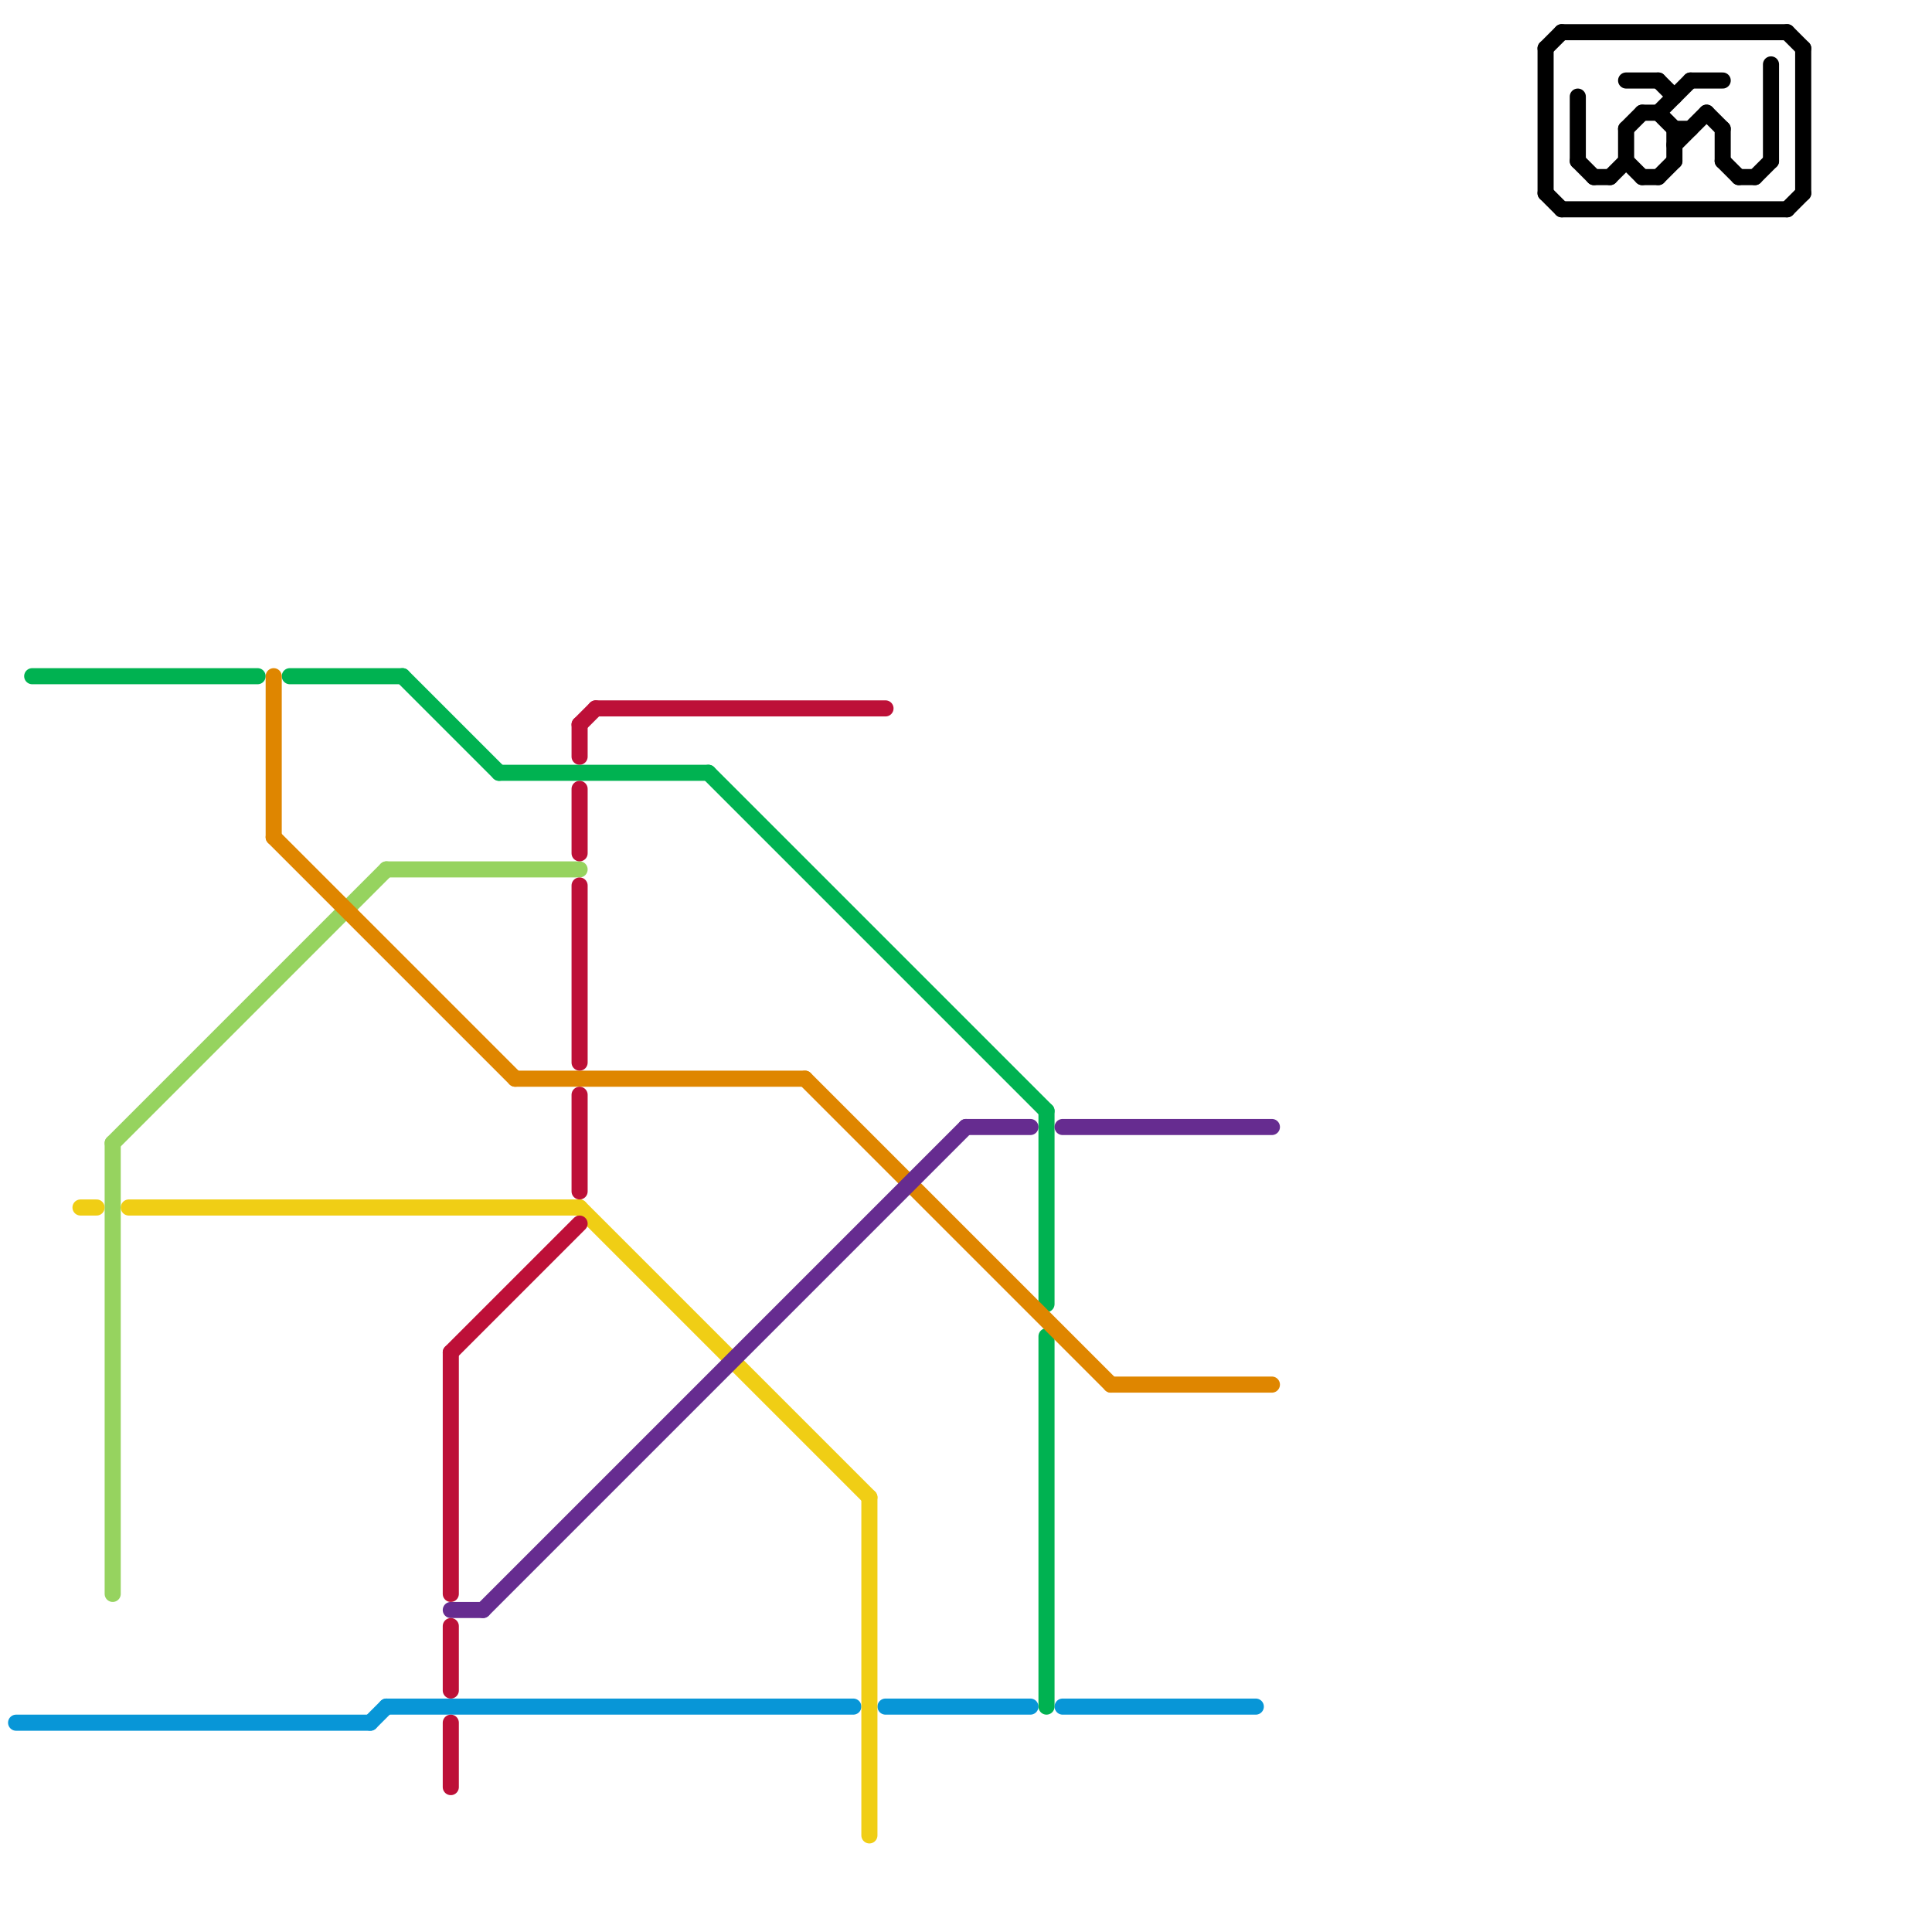 
<svg version="1.1" xmlns="http://www.w3.org/2000/svg" viewBox="0 0 120 120">
<style>text { font: 1px Helvetica; font-weight: 600; white-space: pre; dominant-baseline: central; } line { stroke-width: 1; fill: none; stroke-linecap: round; stroke-linejoin: round; } .c0 { stroke: #0896d7 } .c1 { stroke: #00b251 } .c2 { stroke: #96d35f } .c3 { stroke: #f0ce15 } .c4 { stroke: #000000 } .c5 { stroke: #df8600 } .c6 { stroke: #662c90 } .c7 { stroke: #bd1038 }</style><defs><g id="wm-xf"><circle r="1.2" fill="#000"/><circle r="0.9" fill="#fff"/><circle r="0.6" fill="#000"/><circle r="0.3" fill="#fff"/></g><g id="wm"><circle r="0.6" fill="#000"/><circle r="0.3" fill="#fff"/></g></defs><line class="c0" x1="1" y1="107" x2="23" y2="107"/><line class="c0" x1="23" y1="107" x2="24" y2="106"/><line class="c0" x1="55" y1="106" x2="64" y2="106"/><line class="c0" x1="66" y1="106" x2="78" y2="106"/><line class="c0" x1="24" y1="106" x2="53" y2="106"/><line class="c1" x1="31" y1="48" x2="44" y2="48"/><line class="c1" x1="18" y1="42" x2="25" y2="42"/><line class="c1" x1="65" y1="83" x2="65" y2="106"/><line class="c1" x1="65" y1="69" x2="65" y2="81"/><line class="c1" x1="25" y1="42" x2="31" y2="48"/><line class="c1" x1="2" y1="42" x2="16" y2="42"/><line class="c1" x1="44" y1="48" x2="65" y2="69"/><line class="c2" x1="7" y1="71" x2="24" y2="54"/><line class="c2" x1="24" y1="54" x2="36" y2="54"/><line class="c2" x1="7" y1="71" x2="7" y2="99"/><line class="c3" x1="54" y1="93" x2="54" y2="114"/><line class="c3" x1="5" y1="75" x2="6" y2="75"/><line class="c3" x1="36" y1="75" x2="54" y2="93"/><line class="c3" x1="8" y1="75" x2="36" y2="75"/><line class="c4" x1="97" y1="2" x2="111" y2="2"/><line class="c4" x1="103" y1="5" x2="104" y2="6"/><line class="c4" x1="103" y1="7" x2="104" y2="8"/><line class="c4" x1="101" y1="5" x2="103" y2="5"/><line class="c4" x1="105" y1="5" x2="107" y2="5"/><line class="c4" x1="107" y1="10" x2="108" y2="11"/><line class="c4" x1="101" y1="8" x2="102" y2="7"/><line class="c4" x1="101" y1="10" x2="102" y2="11"/><line class="c4" x1="103" y1="11" x2="104" y2="10"/><line class="c4" x1="104" y1="9" x2="106" y2="7"/><line class="c4" x1="111" y1="13" x2="112" y2="12"/><line class="c4" x1="96" y1="12" x2="97" y2="13"/><line class="c4" x1="110" y1="4" x2="110" y2="10"/><line class="c4" x1="96" y1="3" x2="96" y2="12"/><line class="c4" x1="99" y1="11" x2="100" y2="11"/><line class="c4" x1="106" y1="7" x2="107" y2="8"/><line class="c4" x1="101" y1="8" x2="101" y2="10"/><line class="c4" x1="102" y1="11" x2="103" y2="11"/><line class="c4" x1="104" y1="8" x2="104" y2="10"/><line class="c4" x1="103" y1="7" x2="105" y2="5"/><line class="c4" x1="107" y1="8" x2="107" y2="10"/><line class="c4" x1="109" y1="11" x2="110" y2="10"/><line class="c4" x1="100" y1="11" x2="101" y2="10"/><line class="c4" x1="112" y1="3" x2="112" y2="12"/><line class="c4" x1="97" y1="13" x2="111" y2="13"/><line class="c4" x1="104" y1="8" x2="105" y2="8"/><line class="c4" x1="111" y1="2" x2="112" y2="3"/><line class="c4" x1="98" y1="6" x2="98" y2="10"/><line class="c4" x1="98" y1="10" x2="99" y2="11"/><line class="c4" x1="108" y1="11" x2="109" y2="11"/><line class="c4" x1="102" y1="7" x2="103" y2="7"/><line class="c4" x1="96" y1="3" x2="97" y2="2"/><line class="c5" x1="50" y1="67" x2="69" y2="86"/><line class="c5" x1="17" y1="42" x2="17" y2="52"/><line class="c5" x1="69" y1="86" x2="79" y2="86"/><line class="c5" x1="32" y1="67" x2="50" y2="67"/><line class="c5" x1="17" y1="52" x2="32" y2="67"/><line class="c6" x1="30" y1="100" x2="60" y2="70"/><line class="c6" x1="28" y1="100" x2="30" y2="100"/><line class="c6" x1="66" y1="70" x2="79" y2="70"/><line class="c6" x1="60" y1="70" x2="64" y2="70"/><line class="c7" x1="36" y1="49" x2="36" y2="53"/><line class="c7" x1="36" y1="45" x2="37" y2="44"/><line class="c7" x1="28" y1="101" x2="28" y2="105"/><line class="c7" x1="28" y1="84" x2="36" y2="76"/><line class="c7" x1="36" y1="68" x2="36" y2="74"/><line class="c7" x1="28" y1="107" x2="28" y2="111"/><line class="c7" x1="36" y1="45" x2="36" y2="47"/><line class="c7" x1="28" y1="84" x2="28" y2="99"/><line class="c7" x1="36" y1="55" x2="36" y2="66"/><line class="c7" x1="37" y1="44" x2="55" y2="44"/>
</svg>
